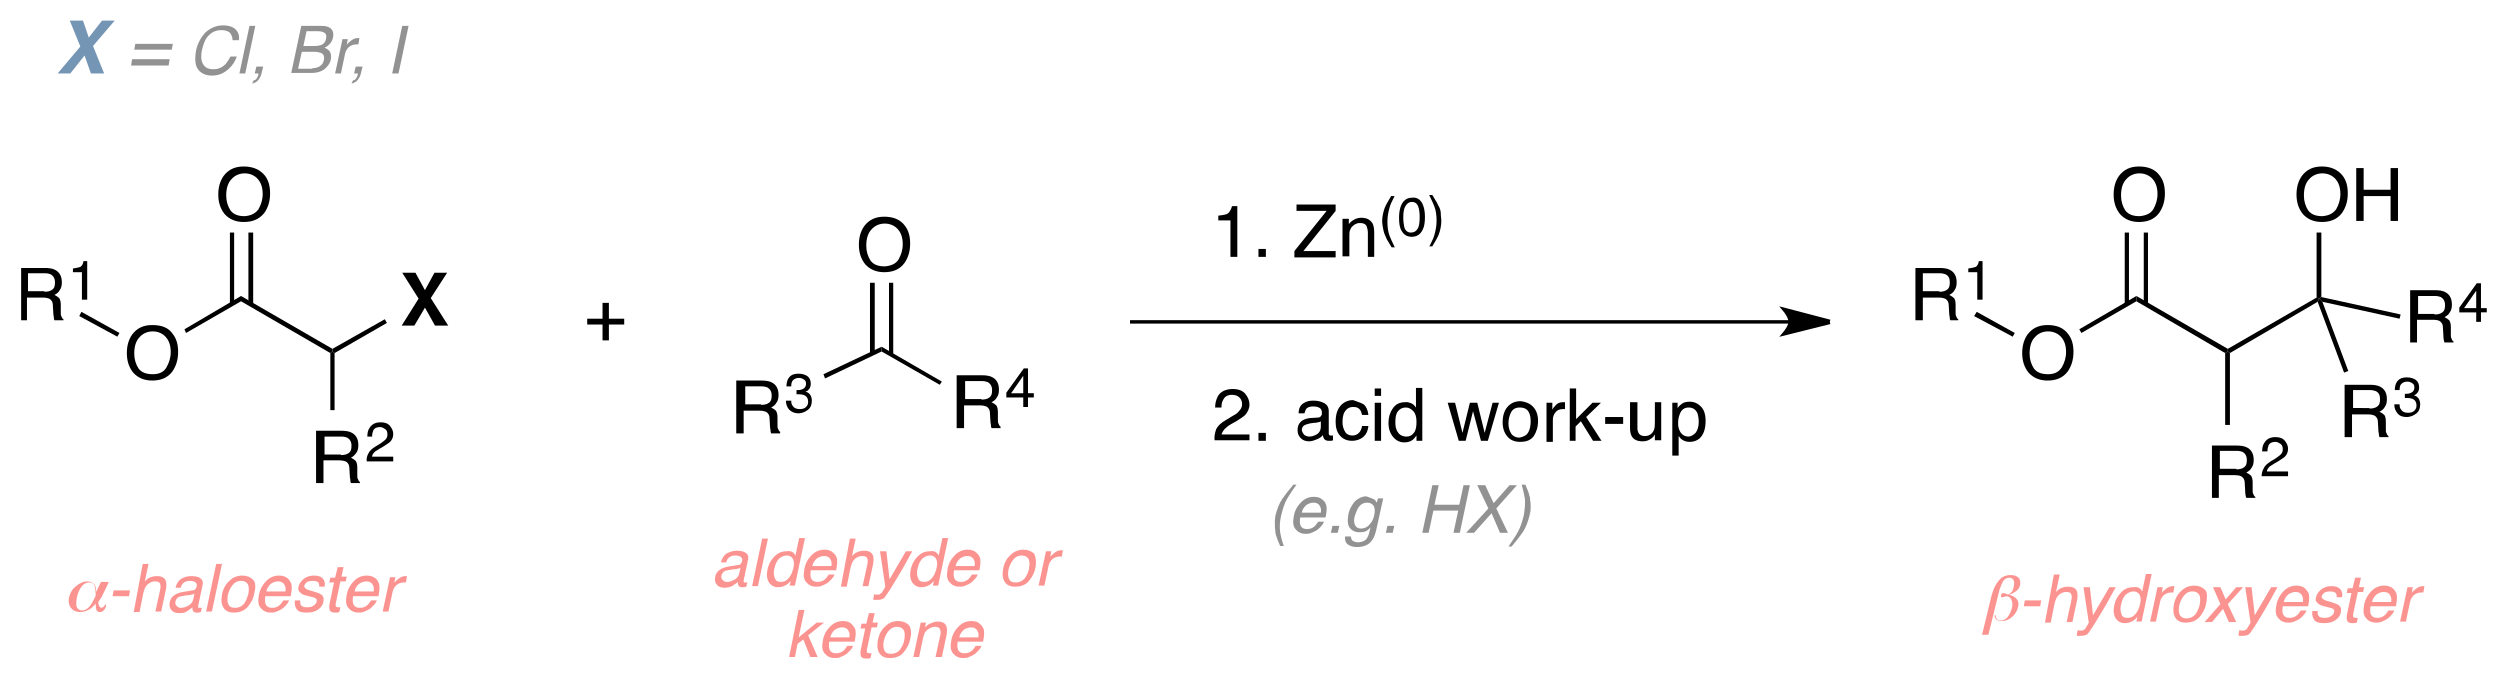 <?xml version="1.0" encoding="utf-8"?>
<!-- Generator: Adobe Illustrator 15.1.0, SVG Export Plug-In . SVG Version: 6.00 Build 0)  -->
<!DOCTYPE svg PUBLIC "-//W3C//DTD SVG 1.1//EN" "http://www.w3.org/Graphics/SVG/1.1/DTD/svg11.dtd">
<svg version="1.1" id="Layer_1" xmlns="http://www.w3.org/2000/svg" xmlns:xlink="http://www.w3.org/1999/xlink" x="0px" y="0px"
	 width="473px" height="129px" viewBox="0 0 473 129" style="enable-background:new 0 0 473 129;" xml:space="preserve">
<style type="text/css">
<![CDATA[
	.st0{clip-path:url(#SVGID_2_);}
	.st1{clip-path:url(#SVGID_4_);}
	.st2{fill:#929292;}
	.st3{fill:#FB9491;}
	.st4{clip-path:url(#SVGID_4_);fill:none;stroke:#000000;stroke-width:0.85;stroke-miterlimit:10;}
	.st5{clip-path:url(#SVGID_4_);fill:#FB9491;}
	.st6{fill:#7595B5;}
	.st7{clip-path:url(#SVGID_4_);fill:none;stroke:#000000;stroke-width:0.65;stroke-miterlimit:10;}
]]>
</style>
<g>
	<defs>
		<rect id="SVGID_1_" width="473" height="129"/>
	</defs>
	<clipPath id="SVGID_2_">
		<use xlink:href="#SVGID_1_"  style="overflow:visible;"/>
	</clipPath>
	<g class="st0">
		<defs>
			<rect id="SVGID_3_" width="473" height="129"/>
		</defs>
		<clipPath id="SVGID_4_">
			<use xlink:href="#SVGID_3_"  style="overflow:visible;"/>
		</clipPath>
		<path class="st5" d="M20.6,110.1l-0.9,1.9c-0.2,0.3-0.3,0.6-0.5,1c-0.2,0.3-0.4,0.6-0.6,0.9c0,0.4,0.1,0.6,0.2,0.8
			s0.3,0.3,0.4,0.3c0.1,0,0.3-0.1,0.4-0.2c0.1-0.1,0.2-0.2,0.3-0.4h0.2l0,0.1c-0.1,0.5-0.3,0.8-0.5,1c-0.2,0.2-0.4,0.3-0.7,0.3
			c-0.3,0-0.5-0.1-0.6-0.3c-0.1-0.2-0.2-0.6-0.2-1.3c-0.5,0.6-0.9,1-1.4,1.2c-0.4,0.2-0.9,0.4-1.5,0.4c-0.8,0-1.4-0.3-1.8-0.8
			c-0.4-0.6-0.5-1.3-0.3-2.1c0.2-0.8,0.6-1.5,1.3-2c0.7-0.6,1.4-0.9,2.1-0.9c0.6,0,1,0.2,1.3,0.5s0.4,0.9,0.4,1.5l0.9-1.9H20.6z
			 M18.1,112.7c0-0.9-0.1-1.5-0.2-1.9c-0.2-0.4-0.5-0.6-1-0.6c-0.5,0-1,0.2-1.4,0.7c-0.4,0.5-0.7,1.1-0.9,1.9
			c-0.2,0.9-0.2,1.5-0.1,2c0.2,0.4,0.5,0.7,1,0.7c0.5,0,0.9-0.2,1.3-0.6C17.2,114.5,17.6,113.8,18.1,112.7z"/>
		<g class="st1">
			<path class="st3" d="M21.5,111.7h3.1l-0.2,1.1h-3.1L21.5,111.7z"/>
			<path class="st3" d="M27,106.7h1.1l-0.7,3.3c0.3-0.3,0.6-0.6,0.9-0.7c0.4-0.2,0.9-0.3,1.4-0.3c0.9,0,1.5,0.3,1.7,1
				c0.1,0.4,0.1,0.9,0,1.5l-0.9,4.2h-1.1l0.9-4.1c0.1-0.5,0.1-0.8,0-1.1c-0.1-0.4-0.5-0.5-1-0.5c-0.5,0-0.9,0.2-1.3,0.5
				c-0.4,0.3-0.7,0.9-0.9,1.8l-0.7,3.5h-1.1L27,106.7z"/>
			<path class="st3" d="M36.4,111.7c0.3,0,0.5-0.1,0.6-0.3c0.1-0.1,0.1-0.2,0.2-0.4c0.1-0.4,0-0.6-0.2-0.8s-0.6-0.3-1.1-0.3
				c-0.6,0-1,0.2-1.3,0.5c-0.2,0.2-0.3,0.4-0.4,0.8h-1c0.2-0.8,0.6-1.4,1.1-1.7s1.2-0.5,1.8-0.5c0.8,0,1.4,0.1,1.8,0.4
				s0.6,0.7,0.4,1.4l-0.8,3.8c0,0.1,0,0.2,0,0.3c0,0.1,0.1,0.1,0.3,0.1c0,0,0.1,0,0.2,0s0.1,0,0.2,0l-0.2,0.8
				c-0.2,0-0.3,0.1-0.4,0.1c-0.1,0-0.2,0-0.4,0c-0.4,0-0.6-0.1-0.7-0.4c-0.1-0.1-0.1-0.3-0.1-0.6c-0.3,0.3-0.7,0.5-1.1,0.8
				s-0.9,0.3-1.5,0.3c-0.6,0-1.1-0.2-1.4-0.6c-0.3-0.4-0.4-0.8-0.3-1.4c0.1-0.6,0.4-1.1,0.9-1.4c0.4-0.3,1-0.5,1.6-0.6L36.4,111.7z
				 M34.2,115c0.4,0,0.8-0.1,1.2-0.3c0.7-0.3,1.1-0.8,1.2-1.5l0.2-0.9c-0.2,0.1-0.3,0.2-0.6,0.2c-0.2,0.1-0.4,0.1-0.6,0.1l-0.7,0.1
				c-0.4,0.1-0.7,0.1-1,0.2c-0.4,0.2-0.6,0.5-0.7,0.9c-0.1,0.3,0,0.6,0.2,0.8C33.6,114.9,33.9,115,34.2,115z"/>
			<path class="st3" d="M40.9,106.7H42l-1.9,9H39L40.9,106.7z"/>
			<path class="st3" d="M48.1,112.3c-0.2,1.1-0.7,1.9-1.3,2.6c-0.7,0.7-1.5,1-2.6,1c-0.9,0-1.5-0.3-1.9-0.9
				c-0.4-0.6-0.5-1.4-0.3-2.5c0.2-1.1,0.7-2,1.4-2.6c0.7-0.7,1.5-1,2.5-1c0.8,0,1.5,0.3,2,0.8S48.4,111.2,48.1,112.3z M47,112.3
				c0.1-0.6,0.1-1.1,0-1.5c-0.2-0.6-0.7-0.9-1.4-0.9c-0.7,0-1.2,0.3-1.6,0.8s-0.7,1.1-0.9,1.9c-0.1,0.7-0.1,1.3,0.1,1.7
				c0.2,0.5,0.6,0.7,1.3,0.7c0.7,0,1.3-0.3,1.7-0.8C46.6,113.6,46.8,113,47,112.3z"/>
			<path class="st3" d="M55,110.2c0.2,0.3,0.2,0.7,0.2,1.2c0,0.3-0.1,0.8-0.2,1.4h-4.8c-0.1,0.7-0.1,1.2,0.1,1.6
				c0.2,0.4,0.6,0.6,1.2,0.6c0.6,0,1.1-0.2,1.5-0.6c0.2-0.2,0.4-0.5,0.6-0.8h1.1c-0.1,0.2-0.2,0.5-0.5,0.8c-0.2,0.3-0.5,0.5-0.7,0.7
				c-0.4,0.3-0.9,0.5-1.4,0.7c-0.3,0.1-0.6,0.1-0.9,0.1c-0.8,0-1.4-0.3-1.9-0.9s-0.5-1.4-0.3-2.5c0.2-1,0.7-1.9,1.4-2.6
				c0.7-0.7,1.5-1,2.4-1c0.5,0,0.9,0.1,1.3,0.3S54.8,109.8,55,110.2z M54,111.9c0.1-0.5,0-0.9-0.1-1.1c-0.2-0.5-0.6-0.8-1.3-0.8
				c-0.5,0-1,0.2-1.4,0.5c-0.4,0.4-0.7,0.8-0.8,1.4H54z"/>
			<path class="st3" d="M56.8,113.6c0,0.4,0,0.6,0.1,0.8c0.2,0.4,0.6,0.5,1.3,0.5c0.4,0,0.8-0.1,1.1-0.3c0.3-0.2,0.6-0.5,0.6-0.8
				c0.1-0.3,0-0.5-0.2-0.6c-0.1-0.1-0.4-0.2-0.9-0.3l-0.8-0.2c-0.5-0.1-0.9-0.3-1.1-0.5c-0.4-0.3-0.6-0.7-0.4-1.2
				c0.1-0.6,0.5-1.1,1-1.5c0.5-0.4,1.2-0.6,1.9-0.6c1,0,1.6,0.3,1.9,0.9c0.2,0.4,0.2,0.8,0.1,1.2h-1c0-0.2,0-0.5-0.1-0.7
				c-0.2-0.3-0.6-0.4-1.2-0.4c-0.4,0-0.7,0.1-1,0.2c-0.2,0.2-0.4,0.4-0.5,0.6c-0.1,0.3,0,0.5,0.3,0.7c0.1,0.1,0.4,0.2,0.7,0.3
				l0.7,0.2c0.7,0.2,1.2,0.4,1.5,0.6c0.4,0.3,0.5,0.7,0.4,1.3c-0.1,0.6-0.4,1.1-1,1.5c-0.5,0.4-1.2,0.6-2.2,0.6
				c-1,0-1.6-0.2-1.9-0.7c-0.3-0.4-0.4-1-0.3-1.6H56.8z"/>
			<path class="st3" d="M63.9,107.3H65l-0.4,1.8h1l-0.2,0.9h-1l-0.9,4.3c0,0.2,0,0.4,0.1,0.5c0.1,0,0.2,0.1,0.4,0.1
				c0.1,0,0.1,0,0.2,0c0.1,0,0.1,0,0.2,0l-0.2,0.9c-0.1,0-0.3,0.1-0.4,0.1c-0.1,0-0.3,0-0.4,0c-0.5,0-0.8-0.1-1-0.4
				c-0.1-0.3-0.1-0.6-0.1-1l0.9-4.3h-0.9l0.2-0.9h0.9L63.9,107.3z"/>
			<path class="st3" d="M71.6,110.2c0.2,0.3,0.2,0.7,0.2,1.2c0,0.3-0.1,0.8-0.2,1.4h-4.8c-0.1,0.7-0.1,1.2,0.1,1.6
				c0.2,0.4,0.6,0.6,1.2,0.6c0.6,0,1.1-0.2,1.5-0.6c0.2-0.2,0.4-0.5,0.6-0.8h1.1c-0.1,0.2-0.2,0.5-0.5,0.8s-0.5,0.5-0.7,0.7
				c-0.4,0.3-0.9,0.5-1.4,0.7c-0.3,0.1-0.6,0.1-0.9,0.1c-0.8,0-1.4-0.3-1.9-0.9s-0.5-1.4-0.3-2.5c0.2-1,0.7-1.9,1.4-2.6
				c0.7-0.7,1.5-1,2.4-1c0.5,0,0.9,0.1,1.3,0.3S71.5,109.8,71.6,110.2z M70.7,111.9c0.1-0.5,0-0.9-0.1-1.1c-0.2-0.5-0.6-0.8-1.3-0.8
				c-0.5,0-1,0.2-1.4,0.5s-0.7,0.8-0.8,1.4H70.7z"/>
			<path class="st3" d="M73.8,109.2h1l-0.2,1.1c0.1-0.2,0.4-0.5,0.8-0.8c0.4-0.3,0.8-0.5,1.3-0.5c0,0,0.1,0,0.1,0c0,0,0.1,0,0.2,0
				l-0.2,1.2c-0.1,0-0.1,0-0.2,0s-0.1,0-0.2,0c-0.6,0-1,0.2-1.4,0.5c-0.4,0.4-0.6,0.8-0.7,1.2l-0.8,3.8h-1.1L73.8,109.2z"/>
		</g>
		<path class="st5" d="M377.6,116.6c0,0.2,0.1,0.4,0.3,0.6c0.2,0.2,0.4,0.2,0.7,0.2c0.4,0,0.8-0.2,1.2-0.6c0.3-0.4,0.6-0.9,0.8-1.6
			c0.2-0.7,0.2-1.2,0-1.6c-0.1-0.4-0.4-0.7-0.9-0.8c0,0-0.1,0-0.1,0c-0.3,0.1-0.6,0.2-0.8,0.2c-0.1,0-0.2,0-0.2-0.1s-0.1-0.2,0-0.3
			c0-0.1,0.1-0.2,0.2-0.3c0.1-0.1,0.2-0.1,0.3-0.1c0.1,0,0.3,0.1,0.6,0.2c0.1,0,0.1,0.1,0.2,0.1c0.3-0.1,0.5-0.3,0.7-0.5
			s0.3-0.6,0.4-1c0.1-0.5,0.1-0.9,0-1.2c-0.2-0.3-0.4-0.5-0.8-0.5c-0.5,0-0.8,0.2-1.1,0.5c-0.3,0.4-0.5,1-0.8,1.8l-2.1,8.5H375
			l1.8-7.4c0.3-1.2,0.8-2.2,1.4-2.9c0.6-0.7,1.3-1,2.2-1c0.7,0,1.2,0.2,1.5,0.5c0.3,0.3,0.4,0.8,0.3,1.4c-0.1,0.4-0.3,0.8-0.7,1.1
			c-0.4,0.3-0.8,0.6-1.4,0.7c0.7,0.2,1.2,0.5,1.5,0.9c0.3,0.4,0.4,0.9,0.2,1.5c-0.2,0.8-0.6,1.4-1.2,1.9c-0.6,0.5-1.2,0.7-1.9,0.7
			c-0.5,0-0.8-0.1-1-0.3c-0.2-0.2-0.4-0.5-0.3-0.8H377.6z"/>
		<g class="st1">
			<path class="st3" d="M383.1,113.6h3.1l-0.2,1.1h-3.1L383.1,113.6z"/>
			<path class="st3" d="M388.6,108.7h1.1L389,112c0.3-0.3,0.6-0.6,0.9-0.7c0.4-0.2,0.9-0.3,1.4-0.3c0.9,0,1.5,0.3,1.7,1
				c0.1,0.4,0.1,0.9,0,1.5l-0.9,4.2h-1.1l0.9-4.1c0.1-0.5,0.1-0.8,0-1.1c-0.1-0.4-0.5-0.5-1-0.5c-0.5,0-0.9,0.2-1.3,0.5
				s-0.7,0.9-0.9,1.8l-0.7,3.5h-1.1L388.6,108.7z"/>
			<path class="st3" d="M399.1,111.1h1.2c-0.2,0.4-0.8,1.4-1.6,2.9c-0.6,1.1-1.2,2-1.6,2.7c-1,1.7-1.7,2.7-2,3.1s-0.8,0.5-1.5,0.5
				c-0.2,0-0.3,0-0.4,0c-0.1,0-0.2,0-0.3-0.1l0.2-1c0.2,0.1,0.3,0.1,0.4,0.1c0.1,0,0.2,0,0.2,0c0.2,0,0.4,0,0.5-0.1
				c0.1-0.1,0.2-0.1,0.3-0.2c0,0,0.1-0.2,0.3-0.5c0.2-0.3,0.3-0.5,0.4-0.7l-1-6.7h1.2l0.6,5.3L399.1,111.1z"/>
			<path class="st3" d="M404.8,111.3c0.2,0.1,0.3,0.3,0.5,0.6l0.7-3.3h1.1l-1.9,9h-1l0.2-0.9c-0.3,0.4-0.7,0.7-1.1,0.9
				c-0.4,0.2-0.8,0.3-1.3,0.3c-0.7,0-1.3-0.3-1.7-0.9s-0.5-1.4-0.3-2.4c0.2-1,0.6-1.8,1.3-2.5c0.6-0.7,1.4-1,2.3-1
				C404.1,111,404.5,111.1,404.8,111.3z M402.6,116.9c0.5,0,1-0.2,1.4-0.7c0.4-0.4,0.7-1.1,0.9-1.9c0.2-0.8,0.1-1.4-0.1-1.8
				c-0.3-0.4-0.6-0.6-1.1-0.6c-0.6,0-1,0.2-1.5,0.6c-0.4,0.4-0.7,1-0.9,1.9c-0.2,0.7-0.1,1.3,0.1,1.8
				C401.5,116.7,401.9,116.9,402.6,116.9z"/>
			<path class="st3" d="M408.2,111.1h1l-0.2,1.1c0.1-0.2,0.4-0.5,0.8-0.8s0.8-0.5,1.3-0.5c0,0,0.1,0,0.1,0c0,0,0.1,0,0.2,0l-0.2,1.2
				c-0.1,0-0.1,0-0.2,0s-0.1,0-0.2,0c-0.6,0-1,0.2-1.4,0.5c-0.4,0.4-0.6,0.8-0.7,1.2l-0.8,3.8h-1.1L408.2,111.1z"/>
			<path class="st3" d="M417.4,114.2c-0.2,1.1-0.7,1.9-1.3,2.6c-0.7,0.7-1.5,1-2.6,1c-0.9,0-1.5-0.3-1.9-0.9
				c-0.4-0.6-0.5-1.4-0.3-2.5c0.2-1.1,0.7-2,1.4-2.6c0.7-0.7,1.5-1,2.5-1c0.8,0,1.5,0.3,2,0.8S417.6,113.2,417.4,114.2z
				 M416.2,114.3c0.1-0.6,0.1-1.1,0-1.5c-0.2-0.6-0.7-0.9-1.4-0.9c-0.7,0-1.2,0.3-1.6,0.8c-0.4,0.5-0.7,1.1-0.9,1.9
				c-0.1,0.7-0.1,1.3,0.1,1.7s0.6,0.7,1.3,0.7c0.7,0,1.3-0.3,1.7-0.8C415.8,115.6,416.1,114.9,416.2,114.3z"/>
			<path class="st3" d="M418.7,111.1h1.4l1,2.3l2-2.3l1.3,0l-2.9,3.2l1.6,3.4h-1.4l-1.1-2.5l-2.1,2.5h-1.4l3-3.4L418.7,111.1z"/>
			<path class="st3" d="M429.7,111.1h1.2c-0.2,0.4-0.8,1.4-1.6,2.9c-0.6,1.1-1.2,2-1.6,2.7c-1,1.7-1.7,2.7-2,3.1s-0.8,0.5-1.5,0.5
				c-0.2,0-0.3,0-0.4,0c-0.1,0-0.2,0-0.3-0.1l0.2-1c0.2,0.1,0.3,0.1,0.4,0.1c0.1,0,0.2,0,0.2,0c0.2,0,0.4,0,0.5-0.1
				c0.1-0.1,0.2-0.1,0.3-0.2c0,0,0.1-0.2,0.3-0.5c0.2-0.3,0.3-0.5,0.4-0.7l-1-6.7h1.2l0.6,5.3L429.7,111.1z"/>
			<path class="st3" d="M436.7,112.1c0.2,0.3,0.2,0.7,0.2,1.2c0,0.3-0.1,0.8-0.2,1.4h-4.8c-0.1,0.7-0.1,1.2,0.1,1.6
				c0.2,0.4,0.6,0.6,1.2,0.6c0.6,0,1.1-0.2,1.5-0.6c0.2-0.2,0.4-0.5,0.6-0.8h1.1c-0.1,0.2-0.2,0.5-0.5,0.8c-0.2,0.3-0.5,0.5-0.7,0.7
				c-0.4,0.3-0.9,0.5-1.4,0.7c-0.3,0.1-0.6,0.1-0.9,0.1c-0.8,0-1.4-0.3-1.9-0.9s-0.5-1.4-0.3-2.5c0.2-1,0.7-1.9,1.4-2.6
				c0.7-0.7,1.5-1,2.4-1c0.5,0,0.9,0.1,1.3,0.3S436.5,111.8,436.7,112.1z M435.7,113.9c0.1-0.5,0-0.9-0.1-1.1
				c-0.2-0.5-0.6-0.8-1.3-0.8c-0.5,0-1,0.2-1.4,0.5c-0.4,0.4-0.7,0.8-0.8,1.4H435.7z"/>
			<path class="st3" d="M438.5,115.6c0,0.4,0,0.6,0.1,0.8c0.2,0.4,0.6,0.5,1.3,0.5c0.4,0,0.8-0.1,1.1-0.3c0.3-0.2,0.6-0.5,0.6-0.8
				c0.1-0.3,0-0.5-0.2-0.6c-0.1-0.1-0.4-0.2-0.9-0.3l-0.8-0.2c-0.5-0.1-0.9-0.3-1.1-0.5c-0.4-0.3-0.6-0.7-0.4-1.2
				c0.1-0.6,0.5-1.1,1-1.5c0.5-0.4,1.2-0.6,1.9-0.6c1,0,1.6,0.3,1.9,0.9c0.2,0.4,0.2,0.8,0.1,1.2h-1c0-0.2,0-0.5-0.1-0.7
				c-0.2-0.3-0.6-0.4-1.2-0.4c-0.4,0-0.7,0.1-1,0.2c-0.2,0.2-0.4,0.4-0.5,0.6c-0.1,0.3,0,0.5,0.3,0.7c0.1,0.1,0.4,0.2,0.7,0.3
				l0.7,0.2c0.7,0.2,1.2,0.4,1.5,0.6c0.4,0.3,0.5,0.7,0.4,1.3c-0.1,0.6-0.4,1.1-1,1.5c-0.5,0.4-1.2,0.6-2.2,0.6
				c-1,0-1.6-0.2-1.9-0.7s-0.4-1-0.3-1.6H438.5z"/>
			<path class="st3" d="M445.6,109.3h1.1l-0.4,1.8h1l-0.2,0.9h-1l-0.9,4.3c0,0.2,0,0.4,0.1,0.5c0.1,0,0.2,0.1,0.4,0.1
				c0.1,0,0.1,0,0.2,0c0.1,0,0.1,0,0.2,0l-0.2,0.9c-0.1,0-0.3,0.1-0.4,0.1c-0.1,0-0.3,0-0.4,0c-0.5,0-0.8-0.1-1-0.4
				c-0.1-0.3-0.1-0.6-0.1-1l0.9-4.3h-0.9l0.2-0.9h0.9L445.6,109.3z"/>
			<path class="st3" d="M453.3,112.1c0.2,0.3,0.2,0.7,0.2,1.2c0,0.3-0.1,0.8-0.2,1.4h-4.8c-0.1,0.7-0.1,1.2,0.1,1.6s0.6,0.6,1.2,0.6
				c0.6,0,1.1-0.2,1.5-0.6c0.2-0.2,0.4-0.5,0.6-0.8h1.1c-0.1,0.2-0.2,0.5-0.5,0.8c-0.2,0.3-0.5,0.5-0.7,0.7
				c-0.4,0.3-0.9,0.5-1.4,0.7c-0.3,0.1-0.6,0.1-0.9,0.1c-0.8,0-1.4-0.3-1.9-0.9s-0.5-1.4-0.3-2.5c0.2-1,0.7-1.9,1.4-2.6
				c0.7-0.7,1.5-1,2.4-1c0.5,0,0.9,0.1,1.3,0.3S453.2,111.8,453.3,112.1z M452.4,113.9c0.1-0.5,0-0.9-0.1-1.1
				c-0.2-0.5-0.6-0.8-1.3-0.8c-0.5,0-1,0.2-1.4,0.5c-0.4,0.4-0.7,0.8-0.8,1.4H452.4z"/>
			<path class="st3" d="M455.5,111.1h1l-0.2,1.1c0.1-0.2,0.4-0.5,0.8-0.8c0.4-0.3,0.8-0.5,1.3-0.5c0,0,0.1,0,0.1,0c0,0,0.1,0,0.2,0
				l-0.2,1.2c-0.1,0-0.1,0-0.2,0s-0.1,0-0.2,0c-0.6,0-1,0.2-1.4,0.5c-0.4,0.4-0.6,0.8-0.7,1.2l-0.8,3.8h-1.1L455.5,111.1z"/>
		</g>
		<line class="st7" x1="338.9" y1="60.9" x2="213.8" y2="60.9"/>
		<path class="st1" d="M346.2,60.9l-8.4,2.1c0,0,1-1.2,1-2.1c0-1-1-2.2-1-2.2L346.2,60.9"/>
		<path class="st4" d="M346.2,60.9l-8.4,2.1c0,0,1-1.2,1-2.1c0-1-1-2.2-1-2.2L346.2,60.9"/>
		<g class="st1">
			<path d="M230.5,41.7v-0.9c0.9-0.1,1.5-0.2,1.8-0.4c0.3-0.2,0.6-0.7,0.8-1.4h1v9.6h-1.3v-6.9H230.5z"/>
			<path d="M238.1,47.1h1.4v1.5h-1.4V47.1z"/>
			<path d="M244.9,47.5l6.1-7.6h-5.7v-1.2h7.4v1.2l-6.1,7.6h6.1v1.2h-7.8V47.5z"/>
			<path d="M254,41.4h1.2v1c0.3-0.4,0.7-0.7,1.1-0.9c0.4-0.2,0.8-0.3,1.3-0.3c1,0,1.7,0.4,2.1,1.1c0.2,0.4,0.3,1,0.3,1.7v4.6h-1.2
				V44c0-0.4-0.1-0.8-0.2-1.1c-0.2-0.5-0.6-0.7-1.2-0.7c-0.3,0-0.5,0-0.7,0.1c-0.3,0.1-0.6,0.3-0.9,0.6c-0.2,0.2-0.3,0.5-0.4,0.7
				c-0.1,0.3-0.1,0.6-0.1,1.1v3.8H254V41.4z"/>
		</g>
		<g class="st1">
			<path d="M263.9,37c-0.5,1-0.9,1.8-1,2.3c-0.2,0.7-0.4,1.6-0.4,2.6c0,1,0.1,1.9,0.4,2.7c0.2,0.5,0.5,1.2,1,2.2h-0.6
				c-0.5-0.8-0.8-1.3-0.9-1.5c-0.1-0.2-0.2-0.5-0.4-0.9c-0.2-0.5-0.3-1-0.4-1.6c0-0.3-0.1-0.6-0.1-0.8c0-1,0.2-1.9,0.5-2.7
				c0.2-0.5,0.6-1.2,1.2-2.2H263.9z"/>
			<path d="M269.1,38.5c0.3,0.6,0.5,1.4,0.5,2.5c0,1-0.1,1.8-0.4,2.4c-0.4,0.9-1.1,1.4-2.1,1.4c-0.9,0-1.5-0.4-1.9-1.1
				c-0.4-0.6-0.5-1.5-0.5-2.5c0-0.8,0.1-1.5,0.3-2.1c0.4-1.1,1.1-1.7,2.2-1.7C268,37.3,268.7,37.7,269.1,38.5z M268.2,43.3
				c0.3-0.4,0.4-1.2,0.4-2.3c0-0.8-0.1-1.5-0.3-2s-0.6-0.8-1.2-0.8c-0.5,0-0.9,0.3-1.2,0.8s-0.4,1.2-0.4,2.2c0,0.7,0.1,1.3,0.2,1.8
				c0.2,0.7,0.7,1,1.2,1C267.5,44,267.9,43.8,268.2,43.3z"/>
			<path d="M270.4,46.7c0.5-1,0.9-1.8,1-2.3c0.2-0.7,0.4-1.6,0.4-2.6c0-1-0.1-1.9-0.4-2.7c-0.2-0.5-0.5-1.2-1-2.2h0.6
				c0.5,0.8,0.8,1.3,0.9,1.5c0.1,0.2,0.2,0.5,0.4,0.8c0.2,0.4,0.3,0.8,0.3,1.3s0.1,0.8,0.1,1.2c0,1-0.2,1.9-0.5,2.7
				c-0.2,0.5-0.6,1.2-1.2,2.2H270.4z"/>
		</g>
		<g class="st1">
			<path d="M230.1,81.2c0.3-0.6,0.9-1.2,1.8-1.7l1.3-0.8c0.6-0.3,1-0.6,1.2-0.9c0.4-0.4,0.6-0.8,0.6-1.3c0-0.6-0.2-1-0.5-1.3
				c-0.3-0.3-0.8-0.5-1.4-0.5c-0.8,0-1.4,0.3-1.7,1c-0.2,0.3-0.3,0.8-0.3,1.4h-1.2c0-0.8,0.2-1.5,0.5-2.1c0.5-0.9,1.5-1.4,2.8-1.4
				c1.1,0,1.9,0.3,2.4,0.9s0.8,1.3,0.8,2c0,0.8-0.3,1.4-0.8,2c-0.3,0.3-0.9,0.7-1.7,1.2l-0.9,0.5c-0.4,0.2-0.8,0.5-1,0.7
				c-0.5,0.4-0.7,0.8-0.9,1.3h5.3v1.1h-6.6C229.7,82.6,229.9,81.8,230.1,81.2z"/>
			<path d="M238.1,81.9h1.4v1.5h-1.4V81.9z"/>
			<path d="M249.4,79c0.3,0,0.5-0.2,0.6-0.4c0.1-0.1,0.1-0.3,0.1-0.5c0-0.4-0.1-0.7-0.4-0.9c-0.3-0.2-0.7-0.3-1.3-0.3
				c-0.6,0-1.1,0.2-1.3,0.5c-0.1,0.2-0.2,0.5-0.3,0.8h-1.1c0-0.9,0.3-1.5,0.9-1.9c0.6-0.4,1.2-0.5,1.9-0.5c0.9,0,1.5,0.2,2.1,0.5
				c0.5,0.3,0.8,0.8,0.8,1.5v4.2c0,0.1,0,0.2,0.1,0.3c0.1,0.1,0.2,0.1,0.3,0.1c0.1,0,0.1,0,0.2,0c0.1,0,0.1,0,0.2,0v0.9
				c-0.2,0.1-0.3,0.1-0.4,0.1c-0.1,0-0.2,0-0.4,0c-0.4,0-0.7-0.1-0.9-0.4c-0.1-0.2-0.2-0.4-0.2-0.7c-0.2,0.3-0.6,0.6-1.1,0.8
				c-0.5,0.2-1,0.4-1.5,0.4c-0.7,0-1.2-0.2-1.6-0.6c-0.4-0.4-0.6-0.9-0.6-1.5c0-0.7,0.2-1.2,0.6-1.6c0.4-0.4,1-0.6,1.7-0.7L249.4,79
				z M246.8,82.3c0.3,0.2,0.6,0.3,0.9,0.3c0.4,0,0.8-0.1,1.2-0.3c0.7-0.3,1-0.9,1-1.6v-1c-0.1,0.1-0.3,0.2-0.6,0.2
				c-0.2,0.1-0.5,0.1-0.7,0.1l-0.7,0.1c-0.4,0.1-0.8,0.2-1,0.3c-0.4,0.2-0.6,0.5-0.6,1C246.4,81.8,246.6,82.1,246.8,82.3z"/>
			<path d="M258,76.5c0.5,0.4,0.8,1.1,0.9,2h-1.2c-0.1-0.4-0.2-0.8-0.5-1.1S256.6,77,256,77c-0.8,0-1.3,0.4-1.7,1.1
				c-0.2,0.5-0.3,1.1-0.3,1.8c0,0.7,0.2,1.3,0.5,1.8c0.3,0.5,0.8,0.7,1.4,0.7c0.5,0,0.9-0.2,1.2-0.5c0.3-0.3,0.5-0.7,0.6-1.3h1.2
				c-0.1,1-0.5,1.7-1,2.1c-0.5,0.4-1.2,0.7-2.1,0.7c-0.9,0-1.7-0.3-2.3-1c-0.6-0.7-0.8-1.6-0.8-2.6c0-1.3,0.3-2.3,0.9-3
				c0.6-0.7,1.4-1.1,2.4-1.1C256.8,76,257.5,76.2,258,76.5z"/>
			<path d="M260.1,73.5h1.2v1.4h-1.2V73.5z M260.1,76.2h1.2v7.2h-1.2V76.2z"/>
			<path d="M267.2,76.4c0.2,0.1,0.5,0.4,0.7,0.7v-3.7h1.2v10H268v-1c-0.3,0.4-0.6,0.8-1,1c-0.4,0.2-0.8,0.3-1.3,0.3
				c-0.8,0-1.5-0.3-2.1-1c-0.6-0.7-0.9-1.6-0.9-2.7c0-1.1,0.3-2,0.8-2.7c0.5-0.8,1.3-1.2,2.3-1.2C266.3,76,266.8,76.2,267.2,76.4z
				 M264.5,81.8c0.3,0.5,0.9,0.8,1.6,0.8c0.6,0,1-0.2,1.4-0.7c0.4-0.5,0.5-1.2,0.5-2.1c0-0.9-0.2-1.6-0.6-2
				c-0.4-0.4-0.8-0.7-1.4-0.7c-0.6,0-1.1,0.2-1.5,0.7S264,79,264,79.9C264,80.6,264.1,81.3,264.5,81.8z"/>
			<path d="M275.3,76.2l1.4,5.7l1.4-5.7h1.4l1.4,5.7l1.5-5.7h1.2l-2.1,7.2h-1.3l-1.5-5.6l-1.4,5.6h-1.3l-2.1-7.2H275.3z"/>
			<path d="M290,76.9c0.6,0.6,1,1.5,1,2.7c0,1.2-0.3,2.1-0.8,2.9c-0.6,0.8-1.4,1.1-2.6,1.1c-1,0-1.8-0.3-2.4-1
				c-0.6-0.7-0.9-1.6-0.9-2.7c0-1.2,0.3-2.2,0.9-2.9s1.4-1.1,2.5-1.1C288.6,76,289.4,76.3,290,76.9z M289.2,81.7
				c0.3-0.6,0.4-1.3,0.4-2c0-0.7-0.1-1.2-0.3-1.6c-0.3-0.7-0.9-1-1.8-1c-0.7,0-1.3,0.3-1.6,0.9s-0.5,1.3-0.5,2.1
				c0,0.8,0.2,1.4,0.5,1.9s0.9,0.8,1.6,0.8C288.4,82.6,288.9,82.3,289.2,81.7z"/>
			<path d="M292.5,76.2h1.2v1.3c0.1-0.2,0.3-0.5,0.7-0.9s0.8-0.5,1.3-0.5c0,0,0.1,0,0.1,0c0.1,0,0.1,0,0.3,0v1.3c-0.1,0-0.1,0-0.2,0
				c-0.1,0-0.1,0-0.2,0c-0.6,0-1.1,0.2-1.4,0.6c-0.3,0.4-0.5,0.8-0.5,1.4v4.2h-1.2V76.2z"/>
			<path d="M297,73.5h1.2v5.8l3.1-3.1h1.6l-2.8,2.7l2.9,4.5h-1.6l-2.3-3.7l-1,1v2.7H297V73.5z"/>
			<path d="M303.7,78.9h3.4v1.3h-3.4V78.9z"/>
			<path d="M309.8,76.2V81c0,0.4,0.1,0.7,0.2,0.9c0.2,0.4,0.6,0.6,1.2,0.6c0.8,0,1.4-0.4,1.7-1.1c0.2-0.4,0.2-1,0.2-1.7v-3.6h1.2
				v7.2h-1.2l0-1.1c-0.2,0.3-0.3,0.5-0.6,0.7c-0.5,0.4-1,0.6-1.7,0.6c-1,0-1.7-0.3-2.1-1c-0.2-0.4-0.3-0.9-0.3-1.5v-4.9H309.8z"/>
			<path d="M316.2,76.2h1.2v1c0.2-0.3,0.5-0.6,0.8-0.8c0.4-0.3,0.9-0.4,1.5-0.4c0.8,0,1.5,0.3,2.1,0.9s0.9,1.5,0.9,2.7
				c0,1.6-0.4,2.7-1.2,3.4c-0.5,0.4-1.1,0.6-1.8,0.6c-0.5,0-1-0.1-1.4-0.4c-0.2-0.1-0.5-0.4-0.7-0.7v3.7h-1.2V76.2z M320.8,81.9
				c0.4-0.5,0.6-1.2,0.6-2.1c0-0.6-0.1-1.1-0.2-1.5c-0.3-0.8-0.9-1.2-1.7-1.2c-0.8,0-1.4,0.4-1.7,1.3c-0.2,0.5-0.3,1-0.3,1.7
				c0,0.6,0.1,1,0.3,1.4c0.3,0.7,0.9,1.1,1.7,1.1C319.9,82.6,320.4,82.3,320.8,81.9z"/>
		</g>
		<g class="st1">
			<path class="st2" d="M245.3,91.7c-0.9,1.2-1.5,2.2-1.8,2.7c-0.5,0.9-0.8,1.9-1.1,3.1c-0.3,1.2-0.3,2.3-0.2,3.2
				c0.1,0.6,0.3,1.5,0.7,2.6h-0.7c-0.4-0.9-0.6-1.5-0.7-1.8s-0.2-0.6-0.2-1c-0.1-0.6-0.1-1.2-0.1-1.9c0-0.4,0.1-0.7,0.1-1
				c0.3-1.2,0.7-2.3,1.3-3.2c0.4-0.6,1.1-1.5,2.1-2.7H245.3z"/>
			<path class="st2" d="M250.8,95.3c0.2,0.3,0.2,0.7,0.2,1.2c0,0.3-0.1,0.8-0.2,1.4H246c-0.1,0.7-0.1,1.2,0.1,1.6
				c0.2,0.4,0.6,0.6,1.2,0.6c0.6,0,1.1-0.2,1.5-0.6c0.2-0.2,0.4-0.5,0.6-0.8h1.1c-0.1,0.2-0.2,0.5-0.5,0.8c-0.2,0.3-0.5,0.5-0.7,0.7
				c-0.4,0.3-0.9,0.5-1.4,0.7c-0.3,0.1-0.6,0.1-0.9,0.1c-0.8,0-1.4-0.3-1.9-0.9s-0.5-1.4-0.3-2.5c0.2-1.1,0.7-1.9,1.4-2.6
				c0.7-0.7,1.5-1,2.4-1c0.5,0,0.9,0.1,1.3,0.3C250.4,94.7,250.7,94.9,250.8,95.3z M249.9,97c0.1-0.5,0-0.9-0.1-1.1
				c-0.2-0.5-0.6-0.8-1.3-0.8c-0.5,0-1,0.2-1.4,0.5c-0.4,0.4-0.7,0.8-0.8,1.4H249.9z"/>
			<path class="st2" d="M252.1,99.5h1.3l-0.3,1.3h-1.3L252.1,99.5z"/>
			<path class="st2" d="M260,94.5c0.2,0.1,0.3,0.3,0.5,0.6l0.2-0.8h1l-1.3,5.9c-0.2,0.8-0.4,1.5-0.8,2c-0.6,0.9-1.6,1.3-2.9,1.3
				c-0.7,0-1.3-0.2-1.7-0.5c-0.4-0.3-0.6-0.8-0.5-1.5h1.1c0,0.3,0.1,0.5,0.2,0.7c0.2,0.2,0.6,0.4,1.1,0.4c0.8,0,1.5-0.3,1.8-0.9
				c0.2-0.3,0.4-1,0.6-1.9c-0.3,0.3-0.6,0.6-0.9,0.7c-0.3,0.2-0.8,0.2-1.3,0.2c-0.7,0-1.3-0.3-1.7-0.8c-0.4-0.5-0.5-1.3-0.3-2.5
				c0.2-1.1,0.7-1.9,1.3-2.6c0.7-0.6,1.4-0.9,2.1-0.9C259.2,94.2,259.7,94.3,260,94.5z M258.7,95.1c-0.8,0-1.4,0.4-1.8,1.1
				c-0.2,0.4-0.4,0.9-0.6,1.5c-0.2,0.7-0.1,1.3,0.1,1.7c0.2,0.4,0.6,0.6,1.1,0.6c0.8,0,1.4-0.4,1.9-1.1c0.3-0.4,0.5-0.9,0.6-1.4
				c0.2-0.8,0.1-1.4-0.1-1.8C259.6,95.3,259.2,95.1,258.7,95.1z"/>
			<path class="st2" d="M262.5,99.5h1.3l-0.3,1.3h-1.3L262.5,99.5z"/>
			<path class="st2" d="M271,91.8h1.2l-0.8,3.7h4.7l0.8-3.7h1.2l-1.9,9H275l0.9-4.2h-4.7l-0.9,4.2h-1.2L271,91.8z"/>
			<path class="st2" d="M278.9,100.8h-1.5l4.2-4.6l-2.1-4.4h1.5l1.6,3.4l3-3.4h1.4l-3.9,4.4l2.2,4.6h-1.5l-1.6-3.7L278.9,100.8z"/>
			<path class="st2" d="M285.4,103.4c0.9-1.3,1.5-2.2,1.8-2.8c0.5-0.9,0.8-1.9,1.1-3.1c0.2-1.2,0.3-2.3,0.2-3.2
				c-0.1-0.6-0.3-1.5-0.6-2.6h0.7c0.4,1,0.7,1.6,0.7,1.9c0.1,0.2,0.2,0.6,0.2,1c0.1,0.5,0.1,1,0.1,1.5c0,0.5-0.1,1-0.2,1.4
				c-0.3,1.2-0.7,2.3-1.3,3.2c-0.4,0.6-1.1,1.5-2.1,2.7H285.4z"/>
		</g>
		<g class="st1">
			<path d="M139.6,72h4.5c0.7,0,1.4,0.1,1.8,0.3c0.9,0.4,1.4,1.2,1.4,2.4c0,0.6-0.1,1.1-0.4,1.5c-0.2,0.4-0.6,0.7-1,0.9
				c0.4,0.2,0.7,0.4,0.9,0.6c0.2,0.3,0.3,0.7,0.3,1.3l0,1.3c0,0.4,0,0.7,0.1,0.8c0.1,0.3,0.2,0.5,0.4,0.6V82h-1.7
				c0-0.1-0.1-0.2-0.1-0.3s0-0.4-0.1-0.8l-0.1-1.7c0-0.7-0.3-1.1-0.7-1.3c-0.3-0.1-0.6-0.2-1.2-0.2h-3V82h-1.4V72z M144,76.6
				c0.6,0,1.1-0.1,1.5-0.4c0.4-0.3,0.5-0.7,0.5-1.4c0-0.7-0.3-1.2-0.8-1.5c-0.3-0.1-0.6-0.2-1.1-0.2H141v3.4H144z"/>
		</g>
		<g class="st1">
			<path d="M149.3,77.5c-0.4-0.5-0.6-1-0.6-1.7h1c0,0.5,0.1,0.8,0.3,1c0.2,0.4,0.7,0.6,1.3,0.6c0.5,0,0.9-0.1,1.2-0.4
				c0.3-0.3,0.4-0.6,0.4-1c0-0.5-0.2-0.9-0.5-1.1c-0.3-0.2-0.7-0.3-1.3-0.3c-0.1,0-0.1,0-0.2,0c-0.1,0-0.1,0-0.2,0v-0.8
				c0.1,0,0.2,0,0.2,0c0.1,0,0.1,0,0.2,0c0.3,0,0.6-0.1,0.8-0.2c0.4-0.2,0.6-0.5,0.6-1c0-0.4-0.1-0.6-0.4-0.8
				c-0.3-0.2-0.6-0.3-0.9-0.3c-0.6,0-1,0.2-1.3,0.6c-0.1,0.2-0.2,0.5-0.2,1h-0.9c0-0.5,0.1-1,0.3-1.4c0.4-0.7,1-1,2-1
				c0.7,0,1.3,0.2,1.7,0.5c0.4,0.3,0.6,0.8,0.6,1.4c0,0.4-0.1,0.8-0.4,1.1c-0.1,0.2-0.3,0.3-0.6,0.4c0.4,0.1,0.7,0.3,0.9,0.6
				c0.2,0.3,0.3,0.7,0.3,1.1c0,0.7-0.2,1.3-0.7,1.7c-0.5,0.4-1.1,0.7-1.9,0.7C150.3,78.2,149.7,77.9,149.3,77.5z"/>
		</g>
		<polygon class="st1" points="166.8,65.6 166.8,66.5 156.1,71.6 155.8,70.8 		"/>
		<g class="st1">
			<path d="M181.3,71h4.5c0.7,0,1.4,0.1,1.8,0.3c0.9,0.4,1.4,1.2,1.4,2.4c0,0.6-0.1,1.1-0.4,1.5c-0.2,0.4-0.6,0.7-1,0.9
				c0.4,0.2,0.7,0.4,0.9,0.6c0.2,0.3,0.3,0.7,0.3,1.3l0,1.3c0,0.4,0,0.7,0.1,0.8c0.1,0.3,0.2,0.5,0.4,0.6V81h-1.7
				c0-0.1-0.1-0.2-0.1-0.3s0-0.4-0.1-0.8l-0.1-1.7c0-0.7-0.3-1.1-0.7-1.3c-0.3-0.1-0.6-0.2-1.2-0.2h-3V81h-1.4V71z M185.7,75.6
				c0.6,0,1.1-0.1,1.5-0.4c0.4-0.3,0.5-0.7,0.5-1.4c0-0.7-0.3-1.2-0.8-1.5c-0.3-0.1-0.6-0.2-1.1-0.2h-3.2v3.4H185.7z"/>
		</g>
		<g class="st1">
			<path d="M193.6,77v-1.8h-3.2v-0.9l3.3-4.6h0.8v4.7h1.1v0.8h-1.1V77H193.6z M193.6,74.4v-3.3l-2.3,3.3H193.6z"/>
		</g>
		<polygon class="st1" points="178.2,72.2 177.8,72.8 166.8,66.5 166.8,65.6 		"/>
		<g class="st1">
			<path d="M171.2,42.7c0.7,0.9,1,2,1,3.4c0,1.5-0.4,2.7-1.1,3.7c-0.9,1.2-2.2,1.7-3.8,1.7c-1.5,0-2.7-0.5-3.6-1.5
				c-0.8-1-1.2-2.2-1.2-3.7c0-1.3,0.3-2.5,1-3.5c0.9-1.2,2.1-1.8,3.8-1.8C169.1,41,170.4,41.6,171.2,42.7z M170,49.1
				c0.5-0.9,0.8-1.8,0.8-2.9c0-1.2-0.3-2.1-0.9-2.8c-0.6-0.7-1.5-1.1-2.5-1.1c-1,0-1.9,0.4-2.5,1.1c-0.7,0.7-1,1.8-1,3.1
				c0,1.1,0.3,2,0.8,2.8c0.6,0.8,1.5,1.1,2.7,1.1C168.6,50.3,169.5,49.9,170,49.1z"/>
		</g>
		<rect x="164.6" y="53.5" class="st1" width="0.9" height="13.4"/>
		<rect x="168.2" y="53.5" class="st1" width="0.8" height="13.6"/>
		<g class="st1">
			<path class="st3" d="M139.6,106.9c0.3,0,0.5-0.1,0.6-0.3c0.1-0.1,0.1-0.2,0.2-0.4c0.1-0.4,0-0.6-0.2-0.8
				c-0.2-0.2-0.6-0.3-1.1-0.3c-0.6,0-1,0.2-1.3,0.5c-0.2,0.2-0.3,0.4-0.4,0.8h-1c0.2-0.8,0.6-1.4,1.1-1.7c0.6-0.3,1.2-0.5,1.8-0.5
				c0.8,0,1.4,0.1,1.8,0.4s0.6,0.7,0.4,1.4l-0.8,3.8c0,0.1,0,0.2,0,0.3c0,0.1,0.1,0.1,0.3,0.1c0,0,0.1,0,0.2,0s0.1,0,0.2,0l-0.2,0.8
				c-0.2,0-0.3,0.1-0.4,0.1c-0.1,0-0.2,0-0.4,0c-0.4,0-0.6-0.1-0.7-0.4c-0.1-0.1-0.1-0.3-0.1-0.6c-0.3,0.3-0.7,0.5-1.1,0.8
				c-0.5,0.2-0.9,0.3-1.5,0.3c-0.6,0-1.1-0.2-1.4-0.6c-0.3-0.4-0.4-0.8-0.3-1.4c0.1-0.6,0.4-1.1,0.9-1.4c0.4-0.3,1-0.5,1.6-0.6
				L139.6,106.9z M137.5,110.1c0.4,0,0.8-0.1,1.2-0.3c0.7-0.3,1.1-0.8,1.2-1.5l0.2-0.9c-0.2,0.1-0.3,0.2-0.6,0.2
				c-0.2,0.1-0.4,0.1-0.6,0.1l-0.7,0.1c-0.4,0.1-0.7,0.1-1,0.2c-0.4,0.2-0.6,0.5-0.7,0.9c-0.1,0.3,0,0.6,0.2,0.8
				S137.1,110.1,137.5,110.1z"/>
			<path class="st3" d="M144.2,101.9h1.1l-1.9,9h-1.1L144.2,101.9z"/>
			<path class="st3" d="M150,104.5c0.2,0.1,0.3,0.3,0.5,0.6l0.7-3.3h1.1l-1.9,9h-1l0.2-0.9c-0.3,0.4-0.7,0.7-1.1,0.9
				c-0.4,0.2-0.8,0.3-1.3,0.3c-0.7,0-1.3-0.3-1.7-0.9c-0.4-0.6-0.5-1.4-0.3-2.4c0.2-1,0.6-1.8,1.3-2.5s1.4-1,2.3-1
				C149.3,104.2,149.7,104.3,150,104.5z M147.8,110.1c0.5,0,1-0.2,1.4-0.7c0.4-0.4,0.7-1.1,0.9-1.9c0.2-0.8,0.1-1.4-0.1-1.8
				c-0.3-0.4-0.6-0.6-1.1-0.6c-0.6,0-1,0.2-1.5,0.6c-0.4,0.4-0.7,1-0.9,1.9c-0.2,0.7-0.1,1.3,0.1,1.8S147.1,110.1,147.8,110.1z"/>
			<path class="st3" d="M158.2,105.3c0.2,0.3,0.2,0.7,0.2,1.2c0,0.3-0.1,0.8-0.2,1.4h-4.8c-0.1,0.7-0.1,1.2,0.1,1.6
				c0.2,0.4,0.6,0.6,1.2,0.6c0.6,0,1.1-0.2,1.5-0.6c0.2-0.2,0.4-0.5,0.6-0.8h1.1c-0.1,0.2-0.2,0.5-0.5,0.8s-0.5,0.5-0.7,0.7
				c-0.4,0.3-0.9,0.5-1.4,0.7c-0.3,0.1-0.6,0.1-0.9,0.1c-0.8,0-1.4-0.3-1.9-0.9s-0.5-1.4-0.3-2.5c0.2-1.1,0.7-1.9,1.4-2.6
				c0.7-0.7,1.5-1,2.4-1c0.5,0,0.9,0.1,1.3,0.3C157.8,104.7,158.1,105,158.2,105.3z M157.3,107.1c0.1-0.5,0-0.9-0.1-1.1
				c-0.2-0.5-0.6-0.8-1.3-0.8c-0.5,0-1,0.2-1.4,0.5c-0.4,0.4-0.7,0.8-0.8,1.4H157.3z"/>
			<path class="st3" d="M160.8,101.9h1.1l-0.7,3.3c0.3-0.3,0.6-0.6,0.9-0.7c0.4-0.2,0.9-0.3,1.4-0.3c0.9,0,1.5,0.3,1.7,1
				c0.1,0.4,0.1,0.9,0,1.5l-0.9,4.2h-1.1l0.9-4.1c0.1-0.5,0.1-0.8,0-1.1c-0.1-0.4-0.5-0.5-1-0.5c-0.5,0-0.9,0.2-1.3,0.5
				c-0.4,0.3-0.7,0.9-0.9,1.8l-0.7,3.5h-1.1L160.8,101.9z"/>
			<path class="st3" d="M171.4,104.3h1.2c-0.2,0.4-0.8,1.4-1.6,2.9c-0.6,1.1-1.2,2-1.6,2.7c-1,1.7-1.7,2.7-2,3.1
				c-0.3,0.4-0.8,0.5-1.5,0.5c-0.2,0-0.3,0-0.4,0c-0.1,0-0.2,0-0.3-0.1l0.2-1c0.2,0.1,0.3,0.1,0.4,0.1c0.1,0,0.2,0,0.2,0
				c0.2,0,0.4,0,0.5-0.1c0.1-0.1,0.2-0.2,0.3-0.2c0,0,0.1-0.2,0.3-0.5c0.2-0.3,0.3-0.5,0.4-0.7l-1-6.7h1.2l0.6,5.3L171.4,104.3z"/>
			<path class="st3" d="M177.1,104.5c0.2,0.1,0.3,0.3,0.5,0.6l0.7-3.3h1.1l-1.9,9h-1l0.2-0.9c-0.3,0.4-0.7,0.7-1.1,0.9
				c-0.4,0.2-0.8,0.3-1.3,0.3c-0.7,0-1.3-0.3-1.7-0.9c-0.4-0.6-0.5-1.4-0.3-2.4c0.2-1,0.6-1.8,1.3-2.5s1.4-1,2.3-1
				C176.4,104.2,176.8,104.3,177.1,104.5z M174.9,110.1c0.5,0,1-0.2,1.4-0.7c0.4-0.4,0.7-1.1,0.9-1.9c0.2-0.8,0.1-1.4-0.1-1.8
				c-0.3-0.4-0.6-0.6-1.1-0.6c-0.6,0-1,0.2-1.5,0.6c-0.4,0.4-0.7,1-0.9,1.9c-0.2,0.7-0.1,1.3,0.1,1.8S174.2,110.1,174.9,110.1z"/>
			<path class="st3" d="M185.3,105.3c0.2,0.3,0.2,0.7,0.2,1.2c0,0.3-0.1,0.8-0.2,1.4h-4.8c-0.1,0.7-0.1,1.2,0.1,1.6
				c0.2,0.4,0.6,0.6,1.2,0.6c0.6,0,1.1-0.2,1.5-0.6c0.2-0.2,0.4-0.5,0.6-0.8h1.1c-0.1,0.2-0.2,0.5-0.5,0.8s-0.5,0.5-0.7,0.7
				c-0.4,0.3-0.9,0.5-1.4,0.7c-0.3,0.1-0.6,0.1-0.9,0.1c-0.8,0-1.4-0.3-1.9-0.9s-0.5-1.4-0.3-2.5c0.2-1.1,0.7-1.9,1.4-2.6
				c0.7-0.7,1.5-1,2.4-1c0.5,0,0.9,0.1,1.3,0.3C184.9,104.7,185.2,105,185.3,105.3z M184.4,107.1c0.1-0.5,0-0.9-0.1-1.1
				c-0.2-0.5-0.6-0.8-1.3-0.8c-0.5,0-1,0.2-1.4,0.5c-0.4,0.4-0.7,0.8-0.8,1.4H184.4z"/>
			<path class="st3" d="M195.9,107.4c-0.2,1.1-0.7,1.9-1.3,2.6s-1.5,1-2.6,1c-0.9,0-1.5-0.3-1.9-0.9s-0.5-1.4-0.3-2.5
				c0.2-1.1,0.7-2,1.4-2.6c0.7-0.7,1.5-1,2.5-1c0.8,0,1.5,0.3,2,0.8C196,105.5,196.1,106.4,195.9,107.4z M194.7,107.5
				c0.1-0.6,0.1-1.1,0-1.5c-0.2-0.6-0.7-0.9-1.4-0.9c-0.7,0-1.2,0.3-1.6,0.8c-0.4,0.5-0.7,1.1-0.9,1.9c-0.1,0.7-0.1,1.3,0.1,1.7
				c0.2,0.5,0.6,0.7,1.3,0.7c0.7,0,1.3-0.3,1.7-0.8C194.3,108.8,194.6,108.2,194.7,107.5z"/>
			<path class="st3" d="M197.9,104.3h1l-0.2,1.1c0.1-0.2,0.4-0.5,0.8-0.8c0.4-0.3,0.8-0.5,1.3-0.5c0,0,0.1,0,0.1,0c0,0,0.1,0,0.2,0
				l-0.2,1.2c-0.1,0-0.1,0-0.2,0s-0.1,0-0.2,0c-0.6,0-1,0.2-1.4,0.5c-0.4,0.4-0.6,0.8-0.7,1.2l-0.8,3.8h-1.1L197.9,104.3z"/>
		</g>
		<g class="st1">
			<path class="st3" d="M151.1,115.4h1.1l-1.1,5.2l3.4-2.8h1.4l-3,2.4l1.8,4.1h-1.4l-1.3-3.3l-1.1,0.8l-0.5,2.5h-1.1L151.1,115.4z"
				/>
			<path class="st3" d="M161.7,118.8c0.2,0.3,0.2,0.7,0.2,1.2c0,0.3-0.1,0.8-0.2,1.4h-4.8c-0.1,0.7-0.1,1.2,0.1,1.6
				c0.2,0.4,0.6,0.6,1.2,0.6c0.6,0,1.1-0.2,1.5-0.6c0.2-0.2,0.4-0.5,0.6-0.8h1.1c-0.1,0.2-0.2,0.5-0.5,0.8s-0.5,0.5-0.7,0.7
				c-0.4,0.3-0.9,0.5-1.4,0.7c-0.3,0.1-0.6,0.1-0.9,0.1c-0.8,0-1.4-0.3-1.9-0.9s-0.5-1.4-0.3-2.5c0.2-1.1,0.7-1.9,1.4-2.6
				c0.7-0.7,1.5-1,2.4-1c0.5,0,0.9,0.1,1.3,0.3C161.3,118.2,161.5,118.5,161.7,118.8z M160.7,120.6c0.1-0.5,0-0.9-0.1-1.1
				c-0.2-0.5-0.6-0.8-1.3-0.8c-0.5,0-1,0.2-1.4,0.5c-0.4,0.4-0.7,0.8-0.8,1.4H160.7z"/>
			<path class="st3" d="M164.4,116h1.1l-0.4,1.8h1l-0.2,0.9h-1L164,123c0,0.2,0,0.4,0.1,0.5c0.1,0,0.2,0.1,0.4,0.1
				c0.1,0,0.1,0,0.2,0c0.1,0,0.1,0,0.2,0l-0.2,0.9c-0.1,0-0.3,0.1-0.4,0.1c-0.1,0-0.3,0-0.4,0c-0.5,0-0.8-0.1-1-0.4
				c-0.1-0.3-0.1-0.6-0.1-1l0.9-4.3h-0.9l0.2-0.9h0.9L164.4,116z"/>
			<path class="st3" d="M172.2,120.9c-0.2,1.1-0.7,1.9-1.3,2.6s-1.5,1-2.6,1c-0.9,0-1.5-0.3-1.9-0.9s-0.5-1.4-0.3-2.5
				c0.2-1.1,0.7-2,1.4-2.6c0.7-0.7,1.5-1,2.5-1c0.8,0,1.5,0.3,2,0.8C172.4,119,172.5,119.9,172.2,120.9z M171.1,121
				c0.1-0.6,0.1-1.1,0-1.5c-0.2-0.6-0.7-0.9-1.4-0.9c-0.7,0-1.2,0.3-1.6,0.8c-0.4,0.5-0.7,1.1-0.9,1.9c-0.1,0.7-0.1,1.3,0.1,1.7
				c0.2,0.5,0.6,0.7,1.3,0.7c0.7,0,1.3-0.3,1.7-0.8C170.7,122.3,171,121.7,171.1,121z"/>
			<path class="st3" d="M174.2,117.8h1l-0.2,0.9c0.4-0.4,0.8-0.7,1.2-0.8c0.4-0.2,0.8-0.3,1.2-0.3c0.9,0,1.5,0.3,1.7,1
				c0.1,0.4,0.1,0.9,0,1.5l-0.9,4.2H177l0.9-4.1c0.1-0.4,0.1-0.7,0-1c-0.1-0.4-0.4-0.6-0.9-0.6c-0.3,0-0.5,0-0.7,0.1
				c-0.3,0.1-0.6,0.3-0.9,0.5c-0.2,0.2-0.4,0.4-0.5,0.7c-0.1,0.2-0.2,0.6-0.3,1l-0.7,3.4h-1.1L174.2,117.8z"/>
			<path class="st3" d="M186,118.8c0.2,0.3,0.2,0.7,0.2,1.2c0,0.3-0.1,0.8-0.2,1.4h-4.8c-0.1,0.7-0.1,1.2,0.1,1.6
				c0.2,0.4,0.6,0.6,1.2,0.6c0.6,0,1.1-0.2,1.5-0.6c0.2-0.2,0.4-0.5,0.6-0.8h1.1c-0.1,0.2-0.2,0.5-0.5,0.8s-0.5,0.5-0.7,0.7
				c-0.4,0.3-0.9,0.5-1.4,0.7c-0.3,0.1-0.6,0.1-0.9,0.1c-0.8,0-1.4-0.3-1.9-0.9s-0.5-1.4-0.3-2.5c0.2-1.1,0.7-1.9,1.4-2.6
				c0.7-0.7,1.5-1,2.4-1c0.5,0,0.9,0.1,1.3,0.3C185.6,118.2,185.9,118.5,186,118.8z M185.1,120.6c0.1-0.5,0-0.9-0.1-1.1
				c-0.2-0.5-0.6-0.8-1.3-0.8c-0.5,0-1,0.2-1.4,0.5c-0.4,0.4-0.7,0.8-0.8,1.4H185.1z"/>
		</g>
		<g class="st1">
			<path d="M111.1,61.4v-1.1h2.9v-3h1.2v3h2.9v1.1h-2.9v3H114v-3H111.1z"/>
		</g>
		<g class="st1">
			<path class="st6" d="M13.3,13.9h-2.4l4.3-5.1l-2-4.9h2.5l1.1,3.2l2.5-3.2h2.4l-4.1,4.8l2.1,5.2h-2.5l-1.2-3.4L13.3,13.9z"/>
		</g>
		<g class="st1">
			<path class="st2" d="M32.1,11.2l-0.2,1.2h-7.1l0.2-1.2H32.1z M32.7,8.3l-0.2,1.1h-7.1l0.2-1.1H32.7z"/>
		</g>
		<g class="st1">
			<path class="st2" d="M45.2,7.6H44c0-0.6-0.2-1-0.5-1.4c-0.3-0.3-0.9-0.5-1.6-0.5c-0.9,0-1.7,0.3-2.3,0.9
				c-0.7,0.6-1.1,1.6-1.4,2.9c-0.2,1-0.2,1.9,0.2,2.6c0.4,0.7,1,1,2,1c0.9,0,1.6-0.3,2.3-1c0.3-0.4,0.6-0.8,0.9-1.4h1.2
				c-0.3,0.9-0.8,1.7-1.6,2.4c-0.9,0.8-1.9,1.2-3.1,1.2c-1,0-1.8-0.3-2.4-0.9c-0.8-0.8-0.9-2.1-0.6-3.9c0.3-1.3,0.9-2.4,1.7-3.3
				c1-0.9,2.1-1.4,3.4-1.4c1.1,0,2,0.3,2.5,0.9S45.3,6.9,45.2,7.6z"/>
			<path class="st2" d="M47.2,4.9h1.1l-1.9,9h-1.1L47.2,4.9z"/>
			<path class="st2" d="M48,15.2c0.3,0,0.5-0.2,0.7-0.6c0.1-0.2,0.2-0.4,0.2-0.5c0,0,0-0.1,0-0.1s0,0,0-0.1h-0.7l0.3-1.3h1.3
				l-0.3,1.2c-0.1,0.5-0.3,0.9-0.6,1.3c-0.3,0.4-0.7,0.6-1.2,0.7L48,15.2z"/>
			<path class="st2" d="M57,4.9h3.9c1,0,1.7,0.3,2,0.9c0.2,0.4,0.2,0.8,0.1,1.3c-0.1,0.6-0.4,1-0.8,1.4c-0.2,0.2-0.5,0.4-0.8,0.5
				c0.4,0.2,0.7,0.4,0.9,0.6c0.3,0.4,0.4,0.9,0.3,1.6c-0.1,0.6-0.4,1.1-0.9,1.6c-0.7,0.7-1.6,1-2.8,1h-3.8L57,4.9z M59.1,12.9
				c0.7,0,1.3-0.2,1.7-0.6c0.3-0.3,0.4-0.6,0.5-1c0.1-0.7-0.1-1.1-0.6-1.3c-0.3-0.1-0.7-0.2-1.2-0.2h-2.4l-0.7,3.2H59.1z M59.6,8.7
				c0.5,0,0.9-0.1,1.2-0.2c0.5-0.2,0.8-0.6,0.9-1.2c0.1-0.6,0-1-0.5-1.2c-0.2-0.1-0.6-0.2-1.2-0.2H58l-0.6,2.8H59.6z"/>
			<path class="st2" d="M64.8,7.4h1l-0.2,1.1C65.7,8.3,66,8,66.4,7.7c0.4-0.3,0.8-0.5,1.3-0.5c0,0,0.1,0,0.1,0s0.1,0,0.2,0l-0.2,1.2
				c-0.1,0-0.1,0-0.2,0s-0.1,0-0.2,0c-0.6,0-1,0.2-1.4,0.5c-0.4,0.4-0.6,0.8-0.7,1.2l-0.8,3.8h-1.1L64.8,7.4z"/>
			<path class="st2" d="M66.8,15.2c0.3,0,0.5-0.2,0.7-0.6c0.1-0.2,0.2-0.4,0.2-0.5c0,0,0-0.1,0-0.1c0,0,0,0,0-0.1h-0.7l0.3-1.3h1.3
				l-0.3,1.2c-0.1,0.5-0.3,0.9-0.6,1.3c-0.3,0.4-0.7,0.6-1.2,0.7L66.8,15.2z"/>
			<path class="st2" d="M76.1,4.9h1.2l-1.9,9h-1.2L76.1,4.9z"/>
		</g>
		<g class="st1">
			<path d="M32.7,63.2c0.7,0.9,1,2,1,3.4c0,1.5-0.4,2.7-1.1,3.7c-0.9,1.2-2.2,1.7-3.8,1.7c-1.5,0-2.7-0.5-3.6-1.5
				c-0.8-1-1.2-2.2-1.2-3.7c0-1.3,0.3-2.5,1-3.5c0.9-1.2,2.1-1.8,3.8-1.8C30.6,61.5,31.9,62,32.7,63.2z M31.5,69.5
				c0.5-0.9,0.8-1.8,0.8-2.9c0-1.2-0.3-2.1-0.9-2.8c-0.6-0.7-1.5-1.1-2.5-1.1c-1,0-1.9,0.4-2.5,1.1c-0.7,0.7-1,1.8-1,3.1
				c0,1.1,0.3,2,0.8,2.8c0.6,0.8,1.5,1.1,2.7,1.1C30.1,70.8,31,70.4,31.5,69.5z"/>
		</g>
		<polygon class="st1" points="45.6,56 45.6,57 35.2,63 34.9,62.3 		"/>
		<g class="st1">
			<path d="M50.1,33.2c0.7,0.9,1,2,1,3.4c0,1.5-0.4,2.7-1.1,3.7C49,41.5,47.8,42,46.1,42c-1.5,0-2.7-0.5-3.6-1.5
				c-0.8-1-1.2-2.2-1.2-3.7c0-1.3,0.3-2.5,1-3.5c0.9-1.2,2.1-1.8,3.8-1.8C47.9,31.5,49.2,32.1,50.1,33.2z M48.9,39.6
				c0.5-0.9,0.8-1.8,0.8-2.9c0-1.2-0.3-2.1-0.9-2.8c-0.6-0.7-1.5-1.1-2.5-1.1c-1,0-1.9,0.4-2.5,1.1c-0.7,0.7-1,1.8-1,3.1
				c0,1.1,0.3,2,0.8,2.8c0.6,0.8,1.5,1.1,2.7,1.1C47.5,40.8,48.3,40.4,48.9,39.6z"/>
		</g>
		<rect x="43.5" y="44" class="st1" width="0.8" height="13.6"/>
		<rect x="47" y="44" class="st1" width="0.9" height="13.6"/>
		<polygon class="st1" points="62.9,66 62.9,66.5 62.5,66.8 45.6,57 45.6,56 		"/>
		<g class="st1">
			<path d="M60.1,81.5h4.5c0.7,0,1.4,0.1,1.8,0.3c0.9,0.4,1.4,1.2,1.4,2.4c0,0.6-0.1,1.1-0.4,1.5s-0.6,0.7-1,0.9
				c0.4,0.2,0.7,0.4,0.9,0.6c0.2,0.3,0.3,0.7,0.3,1.3l0,1.3c0,0.4,0,0.7,0.1,0.8c0.1,0.3,0.2,0.5,0.4,0.6v0.2h-1.7
				c0-0.1-0.1-0.2-0.1-0.3s0-0.4-0.1-0.8l-0.1-1.7c0-0.7-0.3-1.1-0.7-1.3c-0.3-0.1-0.6-0.2-1.2-0.2h-3v4.3h-1.4V81.5z M64.5,86.1
				c0.6,0,1.1-0.1,1.5-0.4c0.4-0.3,0.5-0.7,0.5-1.4c0-0.7-0.3-1.2-0.8-1.5c-0.3-0.1-0.6-0.2-1.1-0.2h-3.2v3.4H64.5z"/>
		</g>
		<g class="st1">
			<path d="M69.7,85.8c0.2-0.5,0.7-0.9,1.3-1.3l1-0.6c0.4-0.3,0.7-0.5,0.9-0.7c0.3-0.3,0.4-0.6,0.4-1c0-0.4-0.1-0.8-0.4-1
				c-0.3-0.2-0.6-0.4-1-0.4c-0.6,0-1.1,0.2-1.3,0.7c-0.1,0.3-0.2,0.6-0.2,1.1h-0.9c0-0.6,0.1-1.2,0.4-1.6c0.4-0.7,1.1-1.1,2.1-1.1
				c0.8,0,1.4,0.2,1.8,0.7c0.4,0.5,0.6,1,0.6,1.5c0,0.6-0.2,1.1-0.6,1.5c-0.2,0.2-0.7,0.5-1.3,0.9l-0.7,0.4
				c-0.3,0.2-0.6,0.4-0.8,0.5c-0.3,0.3-0.6,0.6-0.6,1h4v0.9h-5C69.3,86.9,69.4,86.3,69.7,85.8z"/>
		</g>
		<polygon class="st1" points="63.3,77.6 62.5,77.6 62.5,66.8 62.9,66.5 63.3,66.8 		"/>
		<g class="st1">
			<path d="M78.4,61.6H76l3.2-5.1l-3.1-4.9h2.5l1.8,3.3l1.8-3.3h2.4l-3.1,4.8l3.3,5.2h-2.5l-1.9-3.4L78.4,61.6z"/>
		</g>
		<polygon class="st1" points="72.8,60.4 73.2,61.1 63.3,66.8 62.9,66.5 62.9,66 		"/>
		<g class="st1">
			<path d="M4,50.7h4.5c0.7,0,1.4,0.1,1.8,0.3c0.9,0.4,1.4,1.2,1.4,2.4c0,0.6-0.1,1.1-0.4,1.5c-0.2,0.4-0.6,0.7-1,0.9
				c0.4,0.2,0.7,0.4,0.9,0.6c0.2,0.3,0.3,0.7,0.3,1.3l0,1.3c0,0.4,0,0.7,0.1,0.8c0.1,0.3,0.2,0.5,0.4,0.6v0.2h-1.7
				c0-0.1-0.1-0.2-0.1-0.3s0-0.4-0.1-0.8l-0.1-1.7c0-0.7-0.3-1.1-0.7-1.3c-0.3-0.1-0.6-0.2-1.2-0.2h-3v4.3H4V50.7z M8.4,55.2
				c0.6,0,1.1-0.1,1.5-0.4c0.4-0.3,0.5-0.7,0.5-1.4c0-0.7-0.3-1.2-0.8-1.5c-0.3-0.1-0.6-0.2-1.1-0.2H5.3v3.4H8.4z"/>
		</g>
		<g class="st1">
			<path d="M13.8,51.5v-0.7c0.7-0.1,1.1-0.2,1.4-0.3c0.3-0.2,0.5-0.5,0.6-1.1h0.7v7.3h-1v-5.2H13.8z"/>
		</g>
		<polygon class="st1" points="15,59.8 15.4,59 22.6,63 22.2,63.7 		"/>
		<g class="st1">
			<path d="M391.3,63.2c0.7,0.9,1,2,1,3.4c0,1.5-0.4,2.7-1.1,3.7c-0.9,1.2-2.2,1.7-3.8,1.7c-1.5,0-2.7-0.5-3.6-1.5
				c-0.8-1-1.2-2.2-1.2-3.7c0-1.3,0.3-2.5,1-3.5c0.9-1.2,2.1-1.8,3.8-1.8C389.1,61.5,390.4,62,391.3,63.2z M390.1,69.5
				c0.5-0.9,0.8-1.8,0.8-2.9c0-1.2-0.3-2.1-0.9-2.8c-0.6-0.7-1.5-1.1-2.5-1.1c-1,0-1.9,0.4-2.5,1.1c-0.7,0.7-1,1.8-1,3.1
				c0,1.1,0.3,2,0.8,2.8c0.6,0.8,1.5,1.1,2.7,1.1C388.7,70.8,389.5,70.4,390.1,69.5z"/>
		</g>
		<polygon class="st1" points="404.2,56 404.2,57 393.8,63 393.4,62.3 		"/>
		<g class="st1">
			<path d="M408.6,33.2c0.7,0.9,1,2,1,3.4c0,1.5-0.4,2.7-1.1,3.7c-0.9,1.2-2.2,1.7-3.8,1.7c-1.5,0-2.7-0.5-3.6-1.5
				c-0.8-1-1.2-2.2-1.2-3.7c0-1.3,0.3-2.5,1-3.5c0.9-1.2,2.1-1.8,3.8-1.8C406.5,31.5,407.8,32.1,408.6,33.2z M407.4,39.6
				c0.5-0.9,0.8-1.8,0.8-2.9c0-1.2-0.3-2.1-0.9-2.8c-0.6-0.7-1.5-1.1-2.5-1.1c-1,0-1.9,0.4-2.5,1.1c-0.7,0.7-1,1.8-1,3.1
				c0,1.1,0.3,2,0.8,2.8c0.6,0.8,1.5,1.1,2.7,1.1C406,40.8,406.9,40.4,407.4,39.6z"/>
		</g>
		<rect x="402" y="44" class="st1" width="0.8" height="13.6"/>
		<rect x="405.6" y="44" class="st1" width="0.8" height="13.6"/>
		<polygon class="st1" points="421.5,66 421.5,66.5 421,66.8 404.2,57 404.2,56 		"/>
		<g class="st1">
			<path d="M418.7,84.3h4.5c0.7,0,1.4,0.1,1.8,0.3c0.9,0.4,1.4,1.2,1.4,2.4c0,0.6-0.1,1.1-0.4,1.5c-0.2,0.4-0.6,0.7-1,0.9
				c0.4,0.2,0.7,0.4,0.9,0.6c0.2,0.3,0.3,0.7,0.3,1.3l0,1.3c0,0.4,0,0.7,0.1,0.8c0.1,0.3,0.2,0.5,0.4,0.6v0.2h-1.7
				c0-0.1-0.1-0.2-0.1-0.3c0-0.1-0.1-0.4-0.1-0.8l-0.1-1.7c0-0.7-0.3-1.1-0.7-1.3c-0.2-0.1-0.6-0.2-1.2-0.2h-3v4.3h-1.3V84.3z
				 M423.1,88.8c0.6,0,1.1-0.1,1.5-0.4c0.4-0.3,0.5-0.7,0.5-1.4c0-0.7-0.3-1.2-0.8-1.5c-0.3-0.1-0.6-0.2-1.1-0.2H420v3.4H423.1z"/>
		</g>
		<g class="st1">
			<path d="M428.3,88.6c0.2-0.5,0.7-0.9,1.3-1.3l1-0.6c0.4-0.3,0.7-0.5,0.9-0.7c0.3-0.3,0.4-0.6,0.4-1c0-0.4-0.1-0.8-0.4-1
				c-0.3-0.2-0.6-0.4-1-0.4c-0.6,0-1.1,0.2-1.3,0.7c-0.1,0.3-0.2,0.6-0.2,1.1H428c0-0.6,0.1-1.2,0.4-1.6c0.4-0.7,1.1-1.1,2.1-1.1
				c0.8,0,1.4,0.2,1.8,0.7c0.4,0.5,0.6,1,0.6,1.5c0,0.6-0.2,1.1-0.6,1.5c-0.2,0.2-0.7,0.5-1.3,0.9l-0.7,0.4
				c-0.3,0.2-0.6,0.4-0.8,0.5c-0.3,0.3-0.6,0.6-0.6,1h4v0.9h-5C427.9,89.6,428,89.1,428.3,88.6z"/>
		</g>
		<polygon class="st1" points="421.9,80.4 421,80.4 421,66.8 421.5,66.5 421.9,66.8 		"/>
		<polygon class="st1" points="438.3,56.3 438.8,56.5 438.5,57.1 421.9,66.8 421.5,66.5 421.5,66 		"/>
		<g class="st1">
			<path d="M362.5,50.7h4.5c0.7,0,1.4,0.1,1.8,0.3c0.9,0.4,1.4,1.2,1.4,2.4c0,0.6-0.1,1.1-0.4,1.5c-0.2,0.4-0.6,0.7-1,0.9
				c0.4,0.2,0.7,0.4,0.9,0.6s0.3,0.7,0.3,1.3l0,1.3c0,0.4,0,0.7,0.1,0.8c0.1,0.3,0.2,0.5,0.4,0.6v0.2H369c0-0.1-0.1-0.2-0.1-0.3
				s0-0.4-0.1-0.8l-0.1-1.7c0-0.7-0.3-1.1-0.7-1.3c-0.3-0.1-0.6-0.2-1.2-0.2h-3v4.3h-1.4V50.7z M366.9,55.2c0.6,0,1.1-0.1,1.5-0.4
				c0.4-0.3,0.5-0.7,0.5-1.4c0-0.7-0.2-1.2-0.8-1.5c-0.3-0.1-0.6-0.2-1.1-0.2h-3.2v3.4H366.9z"/>
		</g>
		<g class="st1">
			<path d="M372.4,51.5v-0.7c0.7-0.1,1.1-0.2,1.4-0.3c0.3-0.2,0.5-0.5,0.6-1.1h0.7v7.3h-1v-5.2H372.4z"/>
		</g>
		<polygon class="st1" points="373.5,59.8 374,59 381.2,63 380.8,63.7 		"/>
		<g class="st1">
			<path d="M443.2,33.2c0.7,0.9,1,2,1,3.4c0,1.5-0.4,2.7-1.1,3.7c-0.9,1.2-2.2,1.7-3.8,1.7c-1.5,0-2.7-0.5-3.6-1.5
				c-0.8-1-1.2-2.2-1.2-3.7c0-1.3,0.3-2.5,1-3.5c0.9-1.2,2.1-1.8,3.8-1.8C441,31.5,442.3,32.1,443.2,33.2z M442,39.6
				c0.5-0.9,0.8-1.8,0.8-2.9c0-1.2-0.3-2.1-0.9-2.8c-0.6-0.7-1.5-1.1-2.5-1.1c-1,0-1.9,0.4-2.5,1.1c-0.7,0.7-1,1.8-1,3.1
				c0,1.1,0.3,2,0.8,2.8c0.6,0.8,1.5,1.1,2.7,1.1C440.6,40.8,441.4,40.4,442,39.6z"/>
			<path d="M445.8,31.8h1.4v4.1h5.1v-4.1h1.4v10h-1.4v-4.7h-5.1v4.7h-1.4V31.8z"/>
		</g>
		<polygon class="st1" points="438.3,44 439.2,44 439.2,56.2 438.8,56.5 438.3,56.3 		"/>
		<g class="st1">
			<path d="M443.9,72.8h4.5c0.7,0,1.4,0.1,1.8,0.3c0.9,0.4,1.4,1.2,1.4,2.4c0,0.6-0.1,1.1-0.4,1.5c-0.2,0.4-0.6,0.7-1,0.9
				c0.4,0.2,0.7,0.4,0.9,0.6s0.3,0.7,0.3,1.3l0,1.3c0,0.4,0,0.7,0.1,0.8c0.1,0.3,0.2,0.5,0.4,0.6v0.2h-1.7c0-0.1-0.1-0.2-0.1-0.3
				s0-0.4-0.1-0.8l-0.1-1.7c0-0.7-0.3-1.1-0.7-1.3c-0.3-0.1-0.6-0.2-1.2-0.2h-3v4.3h-1.4V72.8z M448.3,77.3c0.6,0,1.1-0.1,1.5-0.4
				c0.4-0.3,0.5-0.7,0.5-1.4c0-0.7-0.2-1.2-0.8-1.5c-0.3-0.1-0.6-0.2-1.1-0.2h-3.2v3.4H448.3z"/>
		</g>
		<g class="st1">
			<path d="M453.6,78.2c-0.4-0.5-0.6-1-0.6-1.7h1c0,0.5,0.1,0.8,0.3,1c0.2,0.4,0.7,0.6,1.3,0.6c0.5,0,0.9-0.1,1.2-0.4
				c0.3-0.3,0.4-0.6,0.4-1c0-0.5-0.2-0.9-0.5-1.1c-0.3-0.2-0.7-0.3-1.3-0.3c-0.1,0-0.1,0-0.2,0c-0.1,0-0.1,0-0.2,0v-0.8
				c0.1,0,0.2,0,0.2,0c0.1,0,0.1,0,0.2,0c0.3,0,0.6-0.1,0.8-0.2c0.4-0.2,0.6-0.5,0.6-1c0-0.4-0.1-0.6-0.4-0.8
				c-0.3-0.2-0.6-0.3-0.9-0.3c-0.6,0-1,0.2-1.3,0.6c-0.1,0.2-0.2,0.5-0.2,1h-0.9c0-0.5,0.1-1,0.3-1.4c0.4-0.7,1-1,2-1
				c0.7,0,1.3,0.2,1.7,0.5c0.4,0.3,0.6,0.8,0.6,1.4c0,0.4-0.1,0.8-0.4,1.1c-0.2,0.2-0.3,0.3-0.6,0.4c0.4,0.1,0.7,0.3,0.9,0.6
				c0.2,0.3,0.3,0.7,0.3,1.1c0,0.7-0.2,1.3-0.7,1.7c-0.5,0.4-1.1,0.7-1.9,0.7C454.6,78.9,454,78.7,453.6,78.2z"/>
		</g>
		<polygon class="st1" points="444.3,70.2 443.5,70.5 438.5,57.1 438.8,56.5 439.4,57.1 		"/>
		<g class="st1">
			<path d="M456.2,54.9h4.5c0.7,0,1.4,0.1,1.8,0.3c0.9,0.4,1.4,1.2,1.4,2.4c0,0.6-0.1,1.1-0.4,1.5c-0.2,0.4-0.6,0.7-1,0.9
				c0.4,0.2,0.7,0.4,0.9,0.6c0.2,0.3,0.3,0.7,0.3,1.3l0,1.3c0,0.4,0,0.7,0.1,0.8c0.1,0.3,0.2,0.5,0.4,0.6v0.2h-1.7
				c0-0.1-0.1-0.2-0.1-0.3s-0.1-0.4-0.1-0.8l-0.1-1.7c0-0.7-0.3-1.1-0.7-1.3c-0.2-0.1-0.6-0.2-1.2-0.2h-3v4.3h-1.3V54.9z
				 M460.6,59.5c0.6,0,1.1-0.1,1.5-0.4c0.4-0.3,0.5-0.7,0.5-1.4c0-0.7-0.3-1.2-0.8-1.5c-0.3-0.1-0.6-0.2-1.1-0.2h-3.2v3.4H460.6z"/>
		</g>
		<g class="st1">
			<path d="M468.5,60.9v-1.8h-3.2v-0.9l3.3-4.6h0.8v4.7h1.1v0.8h-1.1v1.8H468.5z M468.5,58.3V55l-2.3,3.3H468.5z"/>
		</g>
		<polygon class="st1" points="454.2,59.5 454,60.3 439.4,57.1 438.8,56.5 439.2,56.2 		"/>
	</g>
</g>
</svg>
